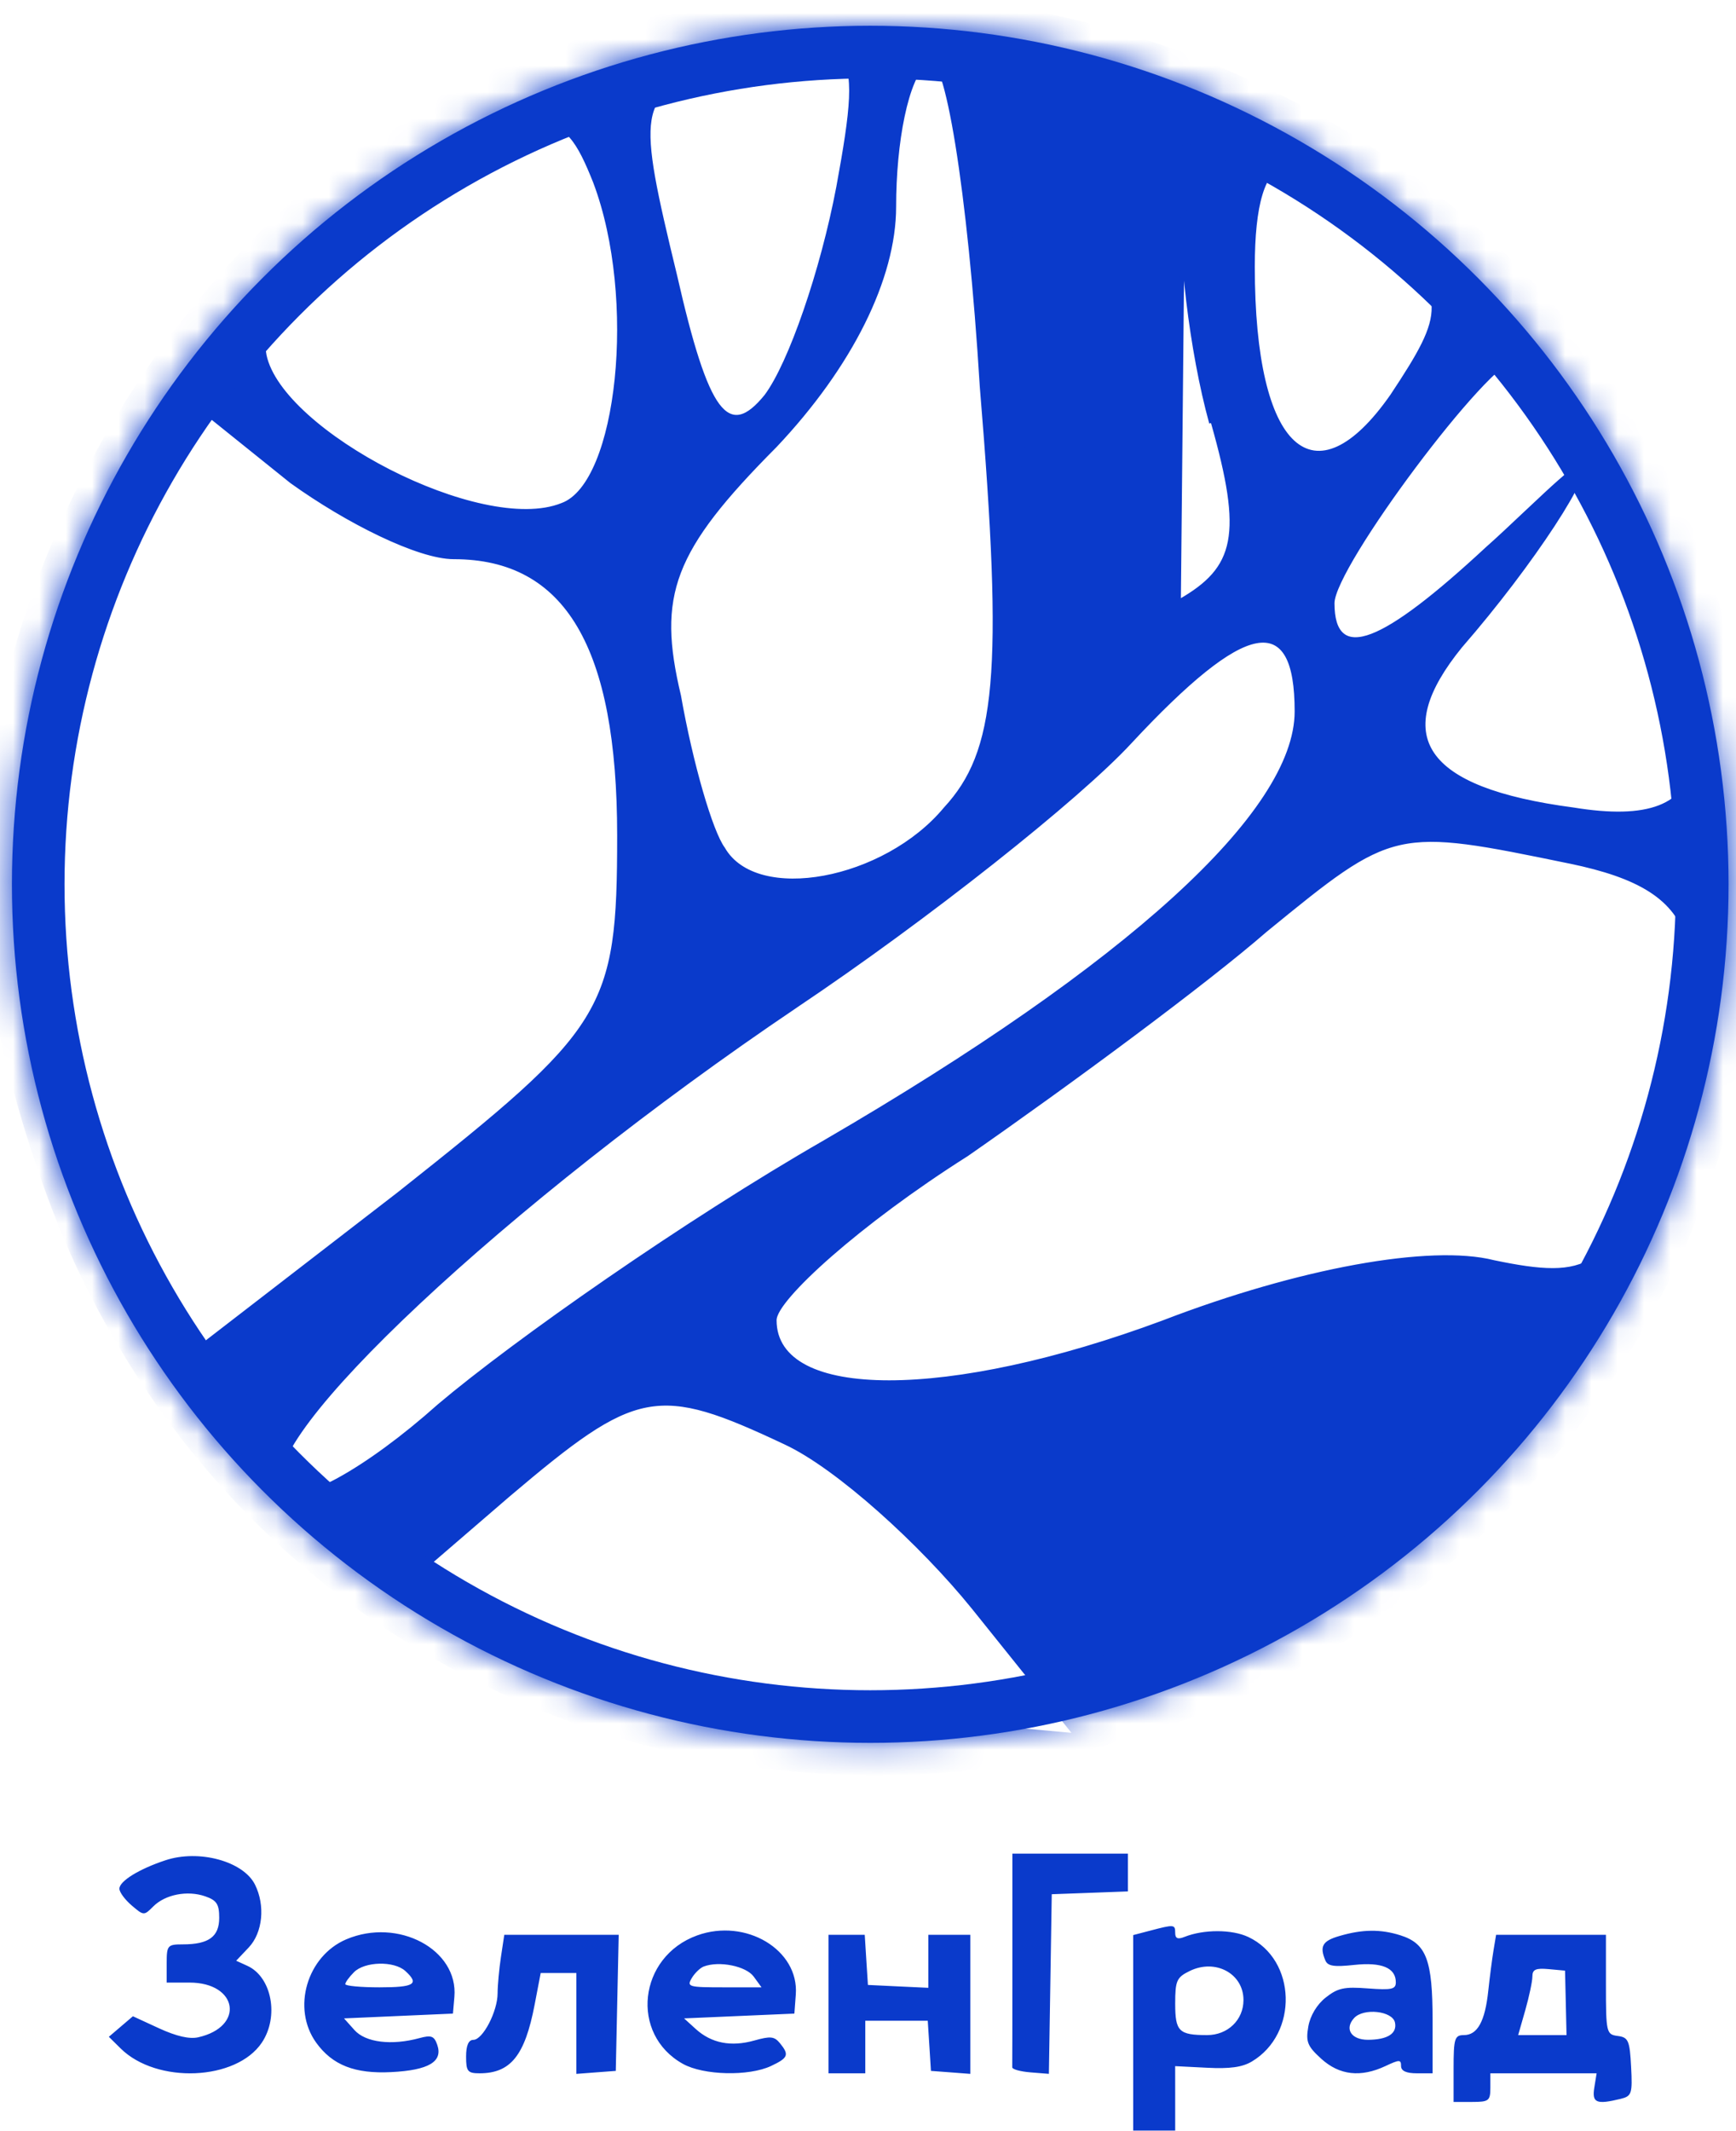 <?xml version="1.0" encoding="UTF-8"?> <svg xmlns="http://www.w3.org/2000/svg" width="66" height="81" viewBox="0 0 66 81" fill="none"> <g clip-path="url(#clip0_458_579)"> <path fill-rule="evenodd" clip-rule="evenodd" d="M4.539 71.787C4.539 71.499 5.282 71.04 6.288 70.706C7.561 70.283 9.247 70.74 9.693 71.628C10.091 72.423 9.989 73.458 9.455 74.021L8.979 74.524L9.401 74.716C10.333 75.138 10.618 76.647 9.954 77.637C8.981 79.087 5.959 79.213 4.588 77.859L4.138 77.415L4.595 77.025L5.053 76.634L6.044 77.091C6.706 77.395 7.202 77.51 7.535 77.434C9.312 77.033 9.046 75.354 7.204 75.354H6.337V74.628C6.337 73.939 6.368 73.902 6.949 73.902C7.935 73.902 8.334 73.611 8.334 72.893C8.334 72.373 8.238 72.226 7.8 72.075C7.121 71.84 6.279 72.006 5.824 72.463C5.473 72.815 5.466 72.815 5.005 72.421C4.749 72.202 4.539 71.917 4.539 71.787ZM38.484 78.575C38.487 78.5 38.489 76.642 38.489 74.446V70.453H40.685H42.882V71.171V71.889L41.434 71.943L39.986 71.996L39.932 75.41L39.877 78.823L39.179 78.767C38.795 78.736 38.482 78.65 38.484 78.575ZM43.082 73.549L43.731 73.379C44.645 73.139 44.679 73.142 44.679 73.467C44.679 73.677 44.777 73.72 45.029 73.619C45.762 73.327 46.833 73.327 47.458 73.621C49.292 74.483 49.372 77.295 47.592 78.355C47.229 78.571 46.758 78.636 45.885 78.591L44.678 78.53L44.679 79.755L44.679 80.98H43.88H43.082V77.264V73.549ZM12.021 77.638C11.085 76.339 11.667 74.345 13.168 73.709C15.136 72.875 17.429 74.097 17.275 75.898L17.22 76.533L15.15 76.624L13.079 76.715L13.476 77.159C13.899 77.632 14.888 77.754 15.953 77.463C16.397 77.343 16.506 77.384 16.623 77.718C16.847 78.359 16.299 78.685 14.876 78.757C13.493 78.828 12.638 78.493 12.021 77.638ZM25.967 78.446C23.938 77.322 24.263 74.371 26.506 73.561C28.353 72.894 30.382 74.11 30.255 75.807L30.201 76.533L28.104 76.624L26.007 76.715L26.451 77.118C27.045 77.658 27.792 77.805 28.674 77.557C29.294 77.383 29.439 77.398 29.652 77.658C30.014 78.101 29.968 78.216 29.312 78.525C28.468 78.921 26.752 78.881 25.967 78.446ZM50.388 74.512C50.161 73.974 50.278 73.771 50.92 73.584C51.802 73.326 52.487 73.319 53.243 73.558C54.23 73.871 54.465 74.494 54.465 76.796V78.802H53.865C53.462 78.802 53.266 78.712 53.266 78.525C53.266 78.277 53.205 78.277 52.677 78.525C51.732 78.969 50.923 78.878 50.231 78.249C49.705 77.771 49.639 77.605 49.74 77.024C49.812 76.612 50.068 76.186 50.4 75.924C50.862 75.559 51.102 75.507 52.005 75.576C52.908 75.644 53.067 75.609 53.067 75.345C53.067 74.793 52.533 74.57 51.483 74.683C50.715 74.766 50.479 74.729 50.388 74.512ZM18.918 75.76C18.918 75.464 18.975 74.844 19.045 74.381L19.172 73.539H21.347H23.522L23.466 76.125L23.411 78.711L22.662 78.767L21.913 78.824V76.907V74.991H21.235H20.556L20.325 76.199C19.955 78.128 19.413 78.802 18.232 78.802C17.779 78.802 17.72 78.728 17.72 78.167C17.72 77.746 17.813 77.531 17.996 77.531C18.355 77.531 18.918 76.45 18.918 75.76ZM31.499 78.802V76.17V73.539H32.188H32.876L32.936 74.492L32.997 75.444L34.145 75.499L35.293 75.553V74.546V73.539H36.092H36.891V76.181V78.824L36.142 78.767L35.393 78.711L35.333 77.758L35.272 76.805H34.085H32.897V77.804V78.802H32.198H31.499ZM56.582 75.666C56.638 75.145 56.727 74.453 56.781 74.129L56.879 73.539H58.967H61.055V75.432C61.055 77.257 61.071 77.327 61.504 77.383C61.907 77.435 61.96 77.557 62.012 78.552C62.066 79.578 62.036 79.671 61.613 79.774C60.69 79.999 60.519 79.926 60.613 79.346L60.701 78.802H58.681H56.661V79.346C56.661 79.848 56.606 79.891 55.962 79.891H55.263V78.62C55.263 77.478 55.303 77.35 55.656 77.35C56.172 77.35 56.459 76.828 56.582 75.666ZM13.127 75.413C13.127 75.346 13.275 75.142 13.457 74.96C13.865 74.549 14.979 74.523 15.409 74.913C15.955 75.41 15.757 75.535 14.425 75.535C13.711 75.535 13.127 75.48 13.127 75.413ZM26.297 75.188C26.41 74.997 26.615 74.797 26.754 74.744C27.34 74.52 28.363 74.726 28.655 75.127L28.952 75.535H27.522C26.177 75.535 26.105 75.515 26.297 75.188ZM44.679 76.157C44.679 75.281 44.734 75.157 45.228 74.915C46.207 74.435 47.275 75.01 47.275 76.017C47.275 76.774 46.678 77.35 45.894 77.35C44.82 77.35 44.679 77.211 44.679 76.157ZM57.989 76.403C58.137 75.882 58.259 75.305 58.259 75.121C58.259 74.855 58.387 74.798 58.88 74.843L59.5 74.9L59.529 76.125L59.557 77.35H58.638L57.718 77.35L57.989 76.403ZM52.012 77.529C51.373 77.532 51.104 77.115 51.48 76.703C51.84 76.309 52.942 76.43 53.035 76.874C53.121 77.29 52.754 77.525 52.012 77.529Z" fill="#0A3ACB"></path> <mask id="mask0_458_579" style="mask-type:alpha" maskUnits="userSpaceOnUse" x="0" y="0" width="66" height="67"> <circle cx="33.085" cy="33.611" r="32.632" fill="#638EE5"></circle> </mask> <g mask="url(#mask0_458_579)"> <path d="M42.108 3.221C43.401 3.373 44.222 3.72 44.675 4.392C45.125 5.061 45.198 6.034 45.046 7.405C44.896 9.375 45.349 13.324 46.105 16.058C46.71 18.189 46.943 19.574 46.75 20.581C46.555 21.599 45.929 22.222 44.861 22.835L44.859 22.836C43.792 23.411 42.856 23.628 42.053 23.461C41.246 23.294 40.588 22.745 40.07 21.82C39.553 20.896 39.173 19.593 38.921 17.905C38.67 16.216 38.547 14.138 38.547 11.662C38.547 9.569 38.556 7.968 38.622 6.753C38.689 5.539 38.812 4.701 39.044 4.138C39.161 3.855 39.306 3.638 39.487 3.478C39.669 3.318 39.883 3.217 40.134 3.16C40.631 3.047 41.277 3.107 42.108 3.221ZM42.108 3.221C42.108 3.221 42.108 3.221 42.108 3.22L42.1 3.288M42.108 3.221C42.108 3.221 42.109 3.221 42.109 3.221L42.1 3.288M42.1 3.288C44.675 3.593 45.281 4.659 44.978 7.399M42.1 3.288C38.766 2.832 38.615 3.288 38.615 11.662C38.615 21.558 40.584 25.06 44.827 22.776L44.978 7.399M44.978 7.399C44.827 9.378 45.281 13.337 46.039 16.077L44.978 7.399ZM57.567 52.352C57.408 52.036 57.102 51.762 56.682 51.493C56.645 51.469 56.608 51.445 56.572 51.422C55.36 50.633 54.737 50.227 53.57 50.341C52.975 50.399 52.24 50.591 51.212 50.929C50.268 51.239 49.074 51.674 47.509 52.243C47.368 52.294 47.224 52.346 47.076 52.4C47.076 52.4 47.076 52.4 47.076 52.4L47.099 52.464L57.567 52.352ZM57.567 52.352C57.729 52.673 57.737 53.026 57.58 53.44M57.567 52.352L57.58 53.44M57.58 53.44C57.424 53.851 57.105 54.324 56.611 54.893M57.58 53.44L56.611 54.893M56.611 54.893C56.116 55.462 55.442 56.13 54.57 56.93L56.611 54.893ZM17.737 3.197L17.736 3.197C7.004 8.514 -0.71 21.43 -0.71 33.738C-0.71 37.379 0.953 43.763 2.92 48.02C14.411 72.634 48.583 74.154 62.343 50.603L62.343 50.603C68.391 40.271 68.391 26.595 62.343 16.264L62.343 16.264C53.725 1.527 33.311 -4.552 17.737 3.197ZM31.864 7.107L31.864 7.107C31.56 8.709 31.105 10.387 30.611 11.817C30.119 13.245 29.586 14.434 29.124 15.052L29.124 15.052L29.122 15.055C28.781 15.474 28.465 15.748 28.16 15.82C28.003 15.857 27.852 15.841 27.705 15.768C27.56 15.697 27.423 15.571 27.291 15.395C27.029 15.043 26.775 14.472 26.512 13.662C26.248 12.851 25.973 11.792 25.67 10.46C25.291 8.9 25.007 7.689 24.838 6.738C24.67 5.787 24.616 5.088 24.703 4.552C24.791 4.012 25.023 3.639 25.419 3.345C25.81 3.055 26.36 2.843 27.079 2.614L27.08 2.614C28.443 2.196 29.489 1.899 30.274 1.782C31.055 1.665 31.601 1.721 31.938 2.04C32.275 2.357 32.381 2.914 32.346 3.731C32.31 4.553 32.129 5.661 31.864 7.107ZM22.618 6.917L22.618 6.918C23.456 9.138 23.684 12.004 23.437 14.409C23.313 15.612 23.071 16.704 22.724 17.545C22.379 18.381 21.925 18.985 21.367 19.186C20.59 19.497 19.533 19.475 18.383 19.229C17.23 18.983 15.975 18.509 14.796 17.908C13.618 17.306 12.514 16.575 11.666 15.811C10.82 15.05 10.22 14.248 10.064 13.503L10.064 13.502C9.906 12.709 10.34 11.736 11.157 10.725C11.977 9.709 13.194 8.639 14.637 7.647L14.637 7.647L14.64 7.646C16.155 6.694 17.331 5.979 18.262 5.49C19.191 5.002 19.883 4.735 20.427 4.686C20.701 4.661 20.94 4.692 21.153 4.778C21.366 4.865 21.549 5.006 21.716 5.196C22.047 5.575 22.315 6.157 22.618 6.917ZM52.756 8.723L52.757 8.724C53.325 9.371 53.754 9.889 54.044 10.351C54.334 10.814 54.487 11.225 54.497 11.66C54.507 12.095 54.374 12.544 54.109 13.081C53.844 13.619 53.444 14.25 52.914 15.049L52.913 15.05C52.191 16.082 51.5 16.741 50.866 17.031C50.548 17.177 50.242 17.231 49.953 17.191C49.663 17.15 49.396 17.015 49.155 16.793C48.676 16.351 48.298 15.56 48.039 14.449C47.779 13.336 47.637 11.893 47.637 10.139C47.637 8.957 47.732 8.036 47.931 7.379C48.13 6.724 48.439 6.315 48.88 6.191C49.317 6.069 49.855 6.236 50.492 6.657C51.131 7.08 51.883 7.77 52.756 8.723ZM55.531 24.56L55.531 24.56L55.533 24.558C56.899 22.989 58.179 21.285 59.05 19.952C59.486 19.285 59.818 18.713 60.007 18.299C60.102 18.091 60.159 17.928 60.177 17.814C60.186 17.757 60.184 17.719 60.177 17.696C60.171 17.677 60.163 17.671 60.154 17.669C60.154 17.669 60.155 17.669 60.155 17.669C60.155 17.669 60.145 17.667 60.121 17.675C60.096 17.684 60.063 17.7 60.022 17.724C59.939 17.772 59.833 17.848 59.707 17.949C59.455 18.149 59.131 18.438 58.774 18.769C58.512 19.011 58.231 19.276 57.948 19.543C57.46 20.003 56.965 20.471 56.539 20.847C55.554 21.761 54.7 22.496 53.973 23.047C53.247 23.598 52.644 23.969 52.162 24.153C51.682 24.336 51.299 24.342 51.038 24.125C50.781 23.911 50.667 23.503 50.667 22.928C50.667 22.832 50.693 22.713 50.737 22.577C50.782 22.44 50.847 22.282 50.93 22.107C51.095 21.756 51.331 21.332 51.617 20.863C52.189 19.926 52.962 18.806 53.768 17.73C54.574 16.654 55.413 15.619 56.119 14.853C56.471 14.47 56.791 14.153 57.058 13.931C57.191 13.821 57.312 13.732 57.418 13.671C57.523 13.611 57.621 13.573 57.705 13.573C57.747 13.573 57.786 13.595 57.818 13.617C57.852 13.642 57.889 13.676 57.93 13.718C58.011 13.803 58.109 13.926 58.222 14.082C58.449 14.393 58.739 14.842 59.071 15.395C59.735 16.5 60.569 18.024 61.403 19.7C62.539 21.909 63.365 23.758 63.876 25.276C64.386 26.792 64.584 27.984 64.459 28.875C64.396 29.322 64.251 29.695 64.022 29.996C63.793 30.296 63.482 30.52 63.092 30.671C62.315 30.973 61.221 30.989 59.816 30.76C58.375 30.57 57.214 30.302 56.326 29.955C55.439 29.607 54.819 29.177 54.467 28.657C54.113 28.133 54.037 27.527 54.221 26.843C54.404 26.161 54.847 25.401 55.531 24.56ZM15.173 45.362L15.172 45.363L6.687 51.909L6.616 51.965L6.582 51.88L4.462 46.553C4.462 46.553 4.462 46.553 4.461 46.553C2.942 42.963 2.221 38.12 2.278 33.356C2.335 28.593 3.169 23.901 4.766 20.616C4.766 20.615 4.766 20.615 4.766 20.615L7.19 15.288L7.226 15.207L7.295 15.263L11.081 18.306C12.138 19.065 13.346 19.786 14.459 20.316C15.576 20.849 16.586 21.185 17.252 21.185C18.321 21.185 19.252 21.396 20.045 21.829C20.838 22.261 21.491 22.913 22.007 23.788C23.039 25.536 23.532 28.177 23.532 31.759C23.532 35.106 23.42 36.952 22.309 38.741C21.755 39.634 20.955 40.509 19.802 41.551C18.65 42.592 17.142 43.802 15.173 45.362ZM31.377 43.388L31.376 43.389C26.077 46.432 19.566 50.996 16.69 53.429C15.324 54.649 13.957 55.642 12.872 56.235C12.33 56.531 11.854 56.73 11.482 56.806C11.117 56.88 10.816 56.842 10.678 56.61L10.678 56.609C10.528 56.351 10.573 55.983 10.755 55.545C10.94 55.102 11.273 54.567 11.733 53.957C12.655 52.737 14.098 51.207 15.917 49.503C19.556 46.093 24.711 41.98 30.244 38.249L30.244 38.248C35.242 34.9 40.995 30.336 42.959 28.21L42.959 28.21C44.058 27.029 44.998 26.123 45.79 25.487C46.58 24.853 47.23 24.482 47.75 24.384C48.011 24.334 48.243 24.353 48.442 24.445C48.642 24.538 48.803 24.701 48.928 24.927C49.176 25.376 49.289 26.085 49.289 27.039C49.289 28.009 48.884 29.097 48.103 30.285C47.323 31.474 46.163 32.768 44.645 34.15C41.61 36.914 37.136 40.038 31.377 43.388ZM59.689 32.757L59.689 32.757C62.268 33.291 63.745 34.098 64.21 35.794C64.442 36.636 64.421 37.69 64.174 39.024C63.927 40.359 63.452 41.98 62.77 43.961L62.77 43.961C62.391 45.028 62.058 45.859 61.714 46.495C61.37 47.13 61.014 47.574 60.584 47.859C59.724 48.428 58.596 48.343 56.782 47.964L56.782 47.964L56.78 47.963C55.582 47.662 53.738 47.736 51.544 48.135C49.351 48.534 46.818 49.256 44.245 50.244L44.245 50.245C40.149 51.769 36.467 52.532 33.804 52.532C32.474 52.532 31.391 52.342 30.639 51.954C29.882 51.564 29.456 50.972 29.456 50.181C29.456 50.066 29.514 49.923 29.61 49.764C29.708 49.603 29.851 49.414 30.034 49.203C30.399 48.781 30.927 48.265 31.581 47.693C32.891 46.549 34.711 45.177 36.759 43.882C40.698 41.141 45.846 37.337 48.115 35.361L48.117 35.36L48.119 35.358C49.329 34.37 50.24 33.626 51.029 33.089C51.819 32.551 52.49 32.218 53.221 32.053C53.951 31.889 54.737 31.895 55.754 32.026C56.77 32.157 58.022 32.415 59.686 32.757L59.689 32.757ZM37.001 61.099L37.002 61.1L40.789 65.819L40.89 65.945L40.73 65.93L32.397 65.169L32.396 65.169C27.847 64.712 22.235 63.493 19.653 62.577L19.653 62.577L19.649 62.575L15.103 60.596L15.004 60.553L15.086 60.482L19.328 56.828L19.329 56.827C20.541 55.8 21.5 55.017 22.332 54.458C23.164 53.899 23.874 53.56 24.587 53.425C26.014 53.154 27.436 53.698 29.856 54.838C30.85 55.299 32.144 56.256 33.433 57.399C34.723 58.543 36.014 59.878 37.001 61.099ZM35.939 30.738C34.791 32.121 32.996 33.041 31.336 33.348C30.505 33.502 29.704 33.502 29.031 33.328C28.36 33.154 27.812 32.804 27.497 32.253C27.378 32.092 27.244 31.809 27.102 31.443C26.959 31.072 26.807 30.608 26.655 30.084C26.352 29.035 26.049 27.739 25.821 26.444C25.366 24.536 25.287 23.151 25.824 21.743C26.36 20.339 27.506 18.922 29.475 16.943C32.348 13.904 34.001 10.571 34.001 7.856C34.001 6.634 34.115 5.411 34.325 4.416C34.429 3.919 34.558 3.476 34.71 3.119C34.86 2.765 35.035 2.487 35.236 2.324C35.285 2.276 35.345 2.25 35.413 2.264C35.476 2.278 35.53 2.324 35.575 2.382C35.667 2.498 35.757 2.701 35.846 2.975C36.025 3.525 36.211 4.39 36.391 5.504C36.751 7.733 37.092 10.971 37.319 14.702C37.774 20.182 37.926 23.651 37.717 26.017C37.508 28.387 36.936 29.658 35.939 30.738Z" fill="#0A3ACB" stroke="#0A3ACB" stroke-width="0.137"></path> </g> <circle cx="33.085" cy="33.611" r="31.632" stroke="#0A3ACB" stroke-width="2"></circle> </g> <defs> <clipPath id="clip0_458_579"> <rect width="66" height="81" fill="white"></rect> </clipPath> </defs> </svg> 